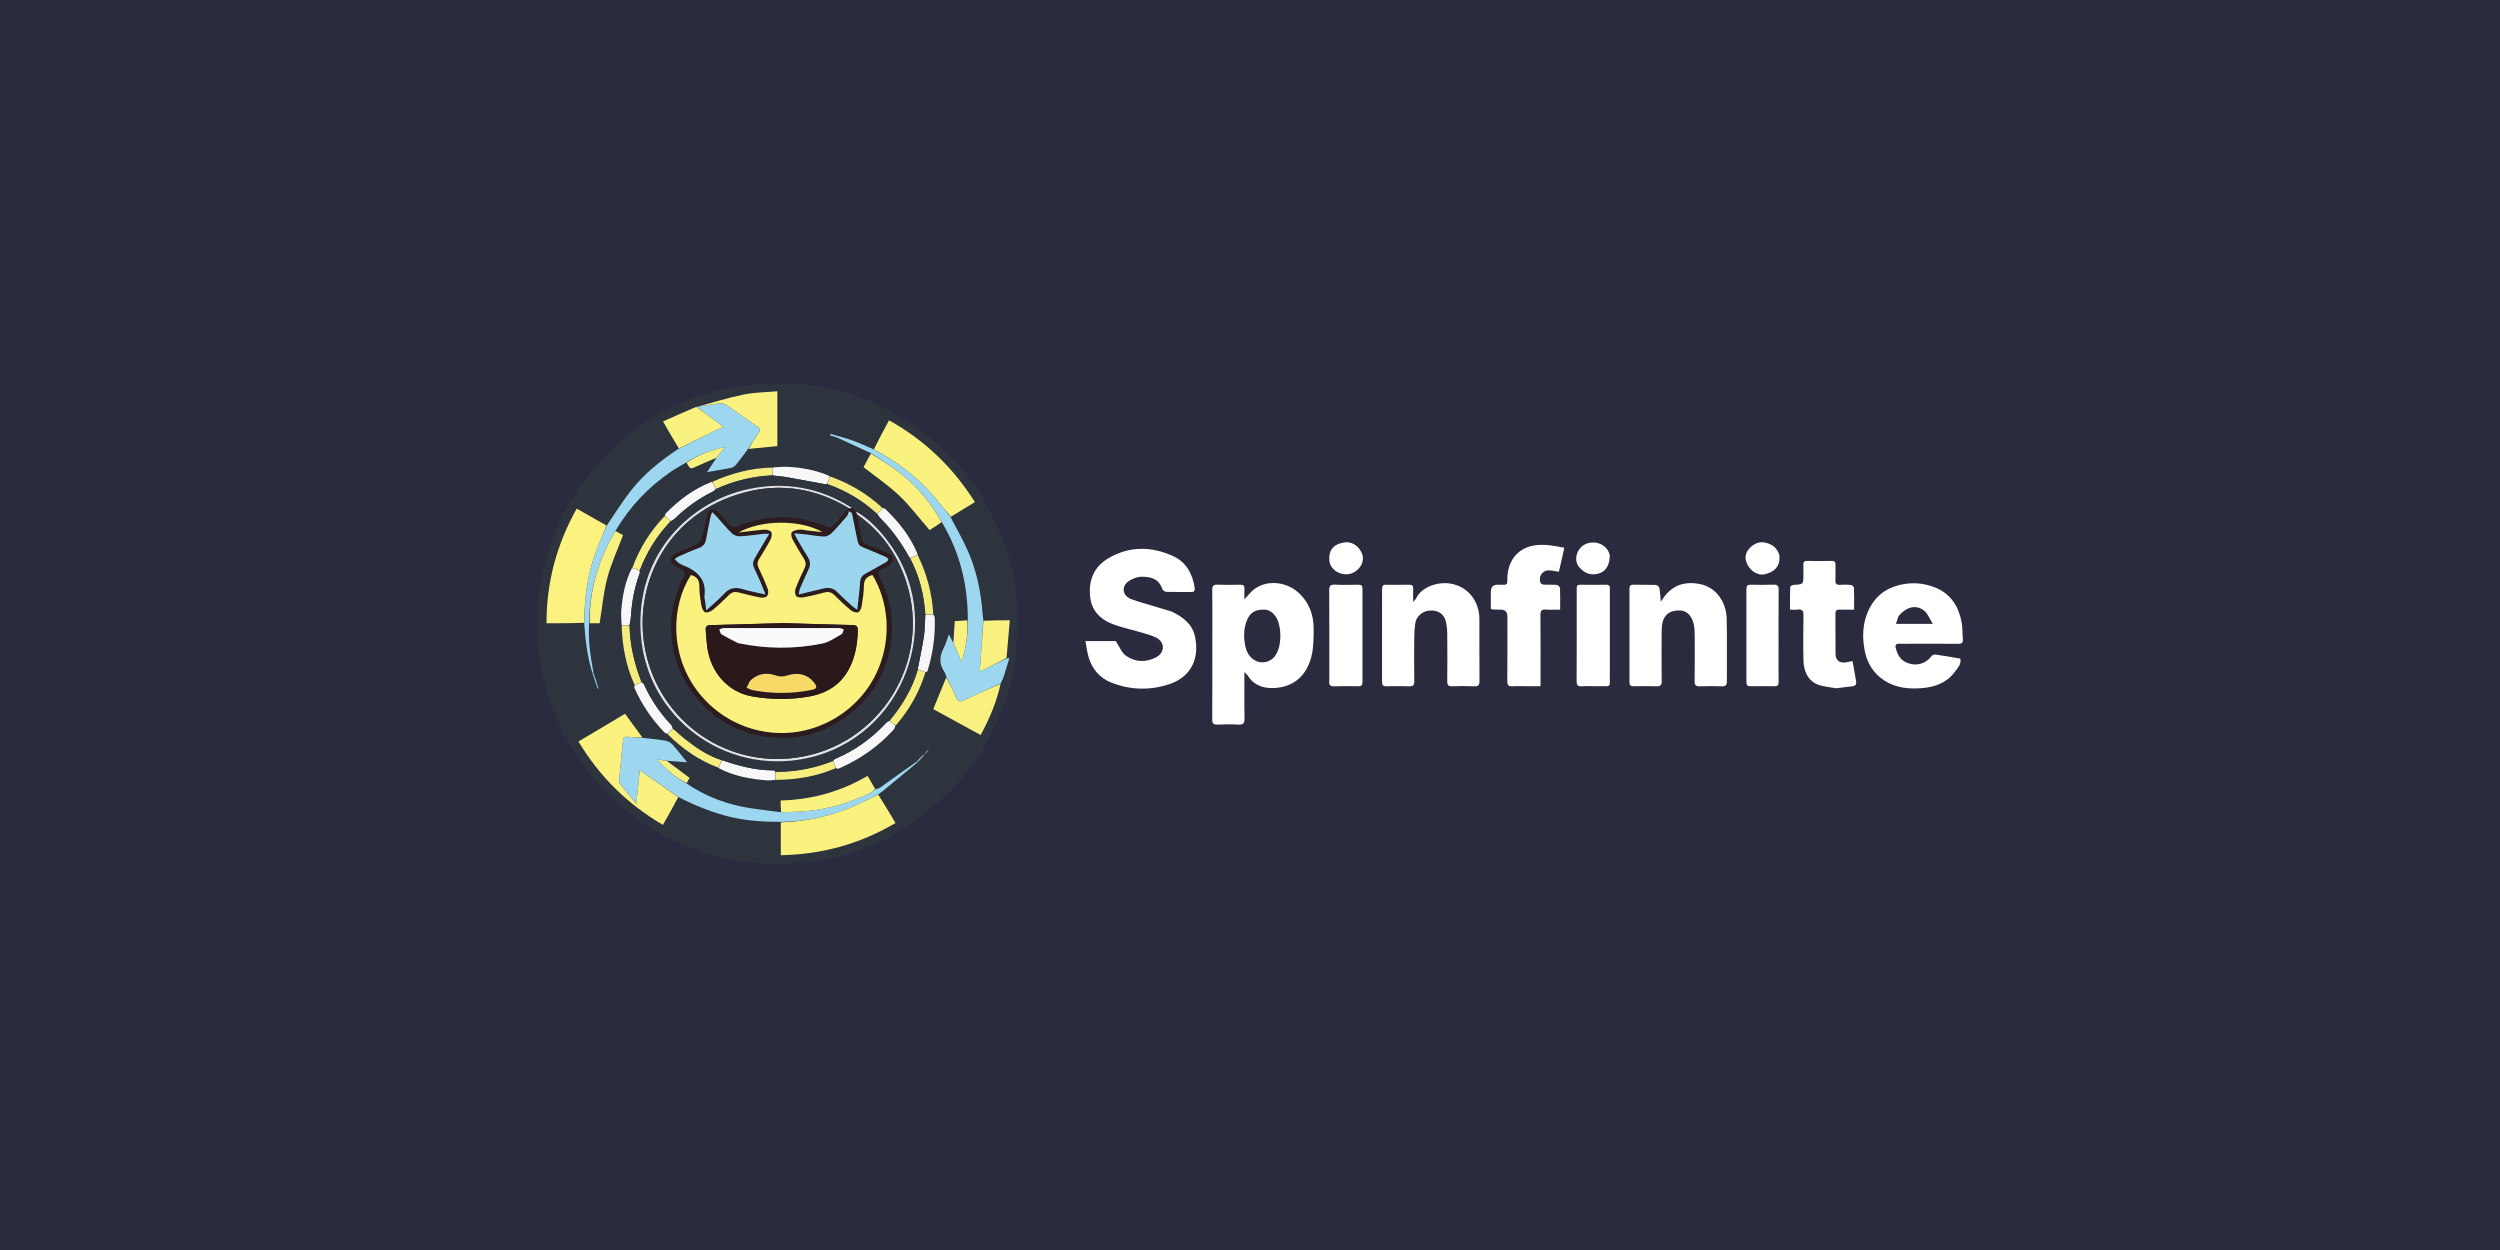 <?xml version="1.0" encoding="UTF-8"?> <svg xmlns="http://www.w3.org/2000/svg" width="768" height="384" viewBox="0 0 768 384" fill="none"><rect width="768" height="384" fill="#2B2B40"></rect><mask id="mask0_452_13571" style="mask-type:luminance" maskUnits="userSpaceOnUse" x="165" y="117" width="148" height="149"><path d="M165 117.652H312.481V265.461H165V117.652Z" fill="white"></path></mask><g mask="url(#mask0_452_13571)"><path fill-rule="evenodd" clip-rule="evenodd" d="M302.029 190.292C301.972 189.714 301.898 189.138 301.854 188.559C301.348 181.821 300.006 175.261 297.253 169.079C295.688 165.568 293.758 162.223 292.209 158.712C294.613 157.234 297.014 155.755 299.488 154.235C292.724 143.518 284.068 135.231 273.101 129.113C271.45 132.185 269.905 135.063 268.146 137.899C266.003 137.006 263.892 136.02 261.707 135.244C259.56 134.481 257.341 133.931 255.153 133.288L255.013 133.759C255.808 134.013 256.638 134.191 257.395 134.532C260.797 136.068 264.178 137.648 267.472 139.426C266.687 140.892 265.898 142.354 265.281 143.509C269.1 146.511 272.935 149.09 276.233 152.235C279.569 155.418 282.37 159.157 285.56 162.833C286.622 162.172 287.958 161.342 289.458 160.633C294.938 169.852 297.354 179.868 297.039 190.547C295.796 190.633 294.553 190.719 293.303 190.804C293.147 193.056 293.001 195.199 292.715 197.199C292.346 196.5 291.977 195.8 291.484 194.872C290.889 196.477 290.556 197.829 289.916 199.021C288.562 201.546 288.438 203.947 290.091 206.377C290.409 206.841 290.533 207.439 290.657 208.186C289.36 211.347 288.059 214.508 286.695 217.834C291.42 220.419 296.257 223.062 301.269 225.803C304.023 220.68 306.204 215.529 307.594 209.811C307.902 208.984 308.239 208.164 308.51 207.324C309.057 205.62 309.565 203.903 310.201 202.275C310.224 202.198 310.246 202.122 310.265 202.046C310.214 202.103 310.16 202.163 309.883 202.195C309.661 202.227 309.438 202.259 309.206 202.014C309.543 198.22 309.877 194.423 310.22 190.547C307.25 190.547 304.687 190.547 302.029 190.292ZM189.223 162.84C193.494 155.567 199.214 149.649 206.131 144.876C207.638 143.836 209.282 142.994 210.964 142.272C212.087 144.25 212.061 144.192 214.173 143.191C216.109 142.275 218.113 141.499 219.941 140.876C219.073 142.186 218.205 143.496 217.187 145.029C219.833 144.577 222.221 144.218 224.581 143.728C225.169 143.607 225.792 143.162 226.18 142.685C227.446 141.137 228.61 139.508 230.101 137.928C232.985 137.635 235.867 137.343 238.805 137.047V120.196C235.291 120.511 231.828 120.514 228.502 121.192C223.713 122.168 219.022 123.634 214.147 124.896C214.147 124.896 214.02 124.97 213.791 124.97C210.452 126.448 207.113 127.93 203.676 129.453C205.406 132.484 206.919 135.136 208.293 137.947C202.897 141.531 197.847 145.547 193.85 150.667C191.163 154.108 188.86 157.85 186.192 161.367C183.222 159.682 180.249 158 177.161 156.248C170.986 167.298 167.876 178.895 167.885 191.472C171.911 191.472 175.667 191.472 179.476 191.73C179.855 196.783 180.414 201.807 181.96 206.908C182.494 208.46 183.025 210.008 183.559 211.56C183.671 211.522 183.782 211.48 183.893 211.442C183.416 209.849 182.939 208.256 182.405 206.396C181.378 201.473 180.624 196.525 181.295 191.469H184.218C185.006 186.623 185.407 181.967 186.59 177.515C187.77 173.073 189.735 168.84 191.414 164.369C191.519 164.541 191.503 164.477 191.462 164.452C190.698 163.985 189.935 163.523 189.229 162.84H189.223ZM282.084 170.208C279.715 164.837 276.131 160.353 271.927 156.327C271.733 156.143 271.358 156.152 270.964 155.876C266.292 151.599 260.925 148.473 254.908 146.065C250.711 144.418 246.335 143.601 241.851 143.404C240.322 143.337 238.779 143.541 236.957 143.63C230.629 143.824 224.622 145.379 218.609 147.84C213.2 150.104 208.627 153.561 204.534 157.701C204.344 157.892 204.334 158.261 204.041 158.661C199.682 163.231 196.46 168.516 193.936 174.45C192.012 178.616 191.22 183.058 190.854 187.583C190.733 189.059 190.924 190.563 190.994 192.324C191.156 198.643 192.365 204.736 194.788 210.755C194.826 210.953 194.826 211.166 194.905 211.344C197.141 216.406 200.216 220.909 204.022 224.916C204.28 225.186 204.719 225.282 205.18 225.654C209.68 230.096 214.79 233.619 220.762 236.167C225.424 238.434 230.422 239.305 235.526 239.722C236.433 239.795 237.358 239.633 238.538 239.556C244.837 239.544 250.94 238.494 257.001 236.192C257.207 236.17 257.433 236.195 257.614 236.119C264.111 233.336 269.768 229.365 274.532 224.137C274.818 223.822 274.916 223.335 275.266 222.782C279.397 218.015 282.415 212.619 284.584 206.539C284.711 206.377 284.902 206.237 284.956 206.052C286.593 200.707 287.376 195.244 287.15 189.65C287.137 189.348 286.857 189.055 286.679 188.48C286.368 182.142 284.647 176.167 282.084 170.208ZM283.378 231.966C282.73 232.637 282.081 233.311 281.241 234.074C277.658 236.685 274.083 239.308 270.477 241.887C270.038 242.202 269.428 242.278 268.789 242.228C268.054 240.962 267.32 239.696 266.528 238.335C258.222 243.217 249.35 245.646 239.822 245.9C239.822 247.223 239.822 248.333 239.562 249.484C235.396 248.88 231.176 248.527 227.08 247.614C221.293 246.323 215.845 244.05 211.006 240.472C211.304 239.938 211.6 239.404 211.842 238.968C209.463 237.175 207.186 235.457 205.177 233.721C207.037 233.871 208.897 234.02 211.101 234.198C209.476 232.201 208.121 230.404 206.614 228.748C206.077 228.156 205.212 227.667 204.426 227.533C202.099 227.132 199.739 226.932 197.287 226.452C195.548 224.086 193.805 221.717 192.008 219.275C187.242 222.111 182.529 224.913 177.692 227.791C184.205 238.596 192.762 247.052 203.654 253.408C205.32 250.457 206.875 247.707 208.659 245.01C213.759 247.579 219.016 249.716 224.603 251.027C229.631 252.206 234.725 252.473 239.861 252.776V262.732C252.736 262.446 264.286 259.218 275.095 252.833C273.272 249.758 271.574 246.896 270.01 243.865C270.436 243.56 270.878 243.277 271.282 242.943C274.856 239.989 278.421 237.028 282.167 233.991C282.698 233.384 283.232 232.774 283.935 232.058L283.913 231.689C283.792 231.74 283.674 231.794 283.372 231.969L283.378 231.966ZM284.784 230.519C284.727 230.608 284.673 230.697 284.469 230.846C284.38 230.913 284.323 230.999 284.126 231.228C284.157 231.349 284.189 231.473 284.218 231.594C284.332 231.505 284.447 231.419 284.663 231.234C284.73 231.164 284.784 231.088 284.946 230.901C285.019 230.821 285.064 230.726 285.226 230.519C285.226 230.439 285.22 230.36 285.216 230.28C285.124 230.344 285.032 230.408 284.781 230.519H284.784ZM270.983 124.928C275.174 127.425 279.457 129.603 283.273 132.417C286.657 134.91 289.541 138.084 292.607 141C296.203 144.418 299.227 148.339 301.606 152.658C304.01 157.02 306.169 161.539 308.144 166.115C310.449 171.461 311.61 177.185 312.198 182.928C312.685 187.675 312.411 192.506 312.335 197.298C312.252 202.701 311.162 207.979 309.445 213.061C307.956 217.472 306.185 221.822 304.147 226.01C301.091 232.287 296.954 237.909 292.037 242.838C288.711 246.174 285.019 249.182 281.27 252.044C276.045 256.032 270.188 259.011 264.003 261.158C258.756 262.98 253.369 264.475 247.76 264.866C245.187 265.044 242.618 265.448 240.048 265.461C233.606 265.489 227.239 264.802 220.965 263.219C209.791 260.395 199.844 255.275 191.074 247.786C183.432 241.264 177.317 233.546 172.833 224.588C169.418 217.77 167.157 210.549 166.025 202.98C165.265 197.851 164.74 192.69 165.135 187.529C166.079 175.178 169.472 163.571 175.994 152.918C179.915 146.514 184.726 140.882 190.279 135.928C198.324 128.751 207.622 123.621 217.973 120.607C223.105 119.112 228.384 118.282 233.768 117.859C240.837 117.306 247.775 117.888 254.641 119.303C260.26 120.46 265.691 122.356 270.983 124.928Z" fill="#2D343E"></path></g><path fill-rule="evenodd" clip-rule="evenodd" d="M359.996 187.892C363.367 189.549 366.223 191.661 367.065 195.391C368.484 201.674 366.372 207.726 359.373 210.117C353.353 212.175 347.273 212 341.406 209.704C337.787 208.285 335.361 205.401 334.331 201.557C333.943 200.107 333.758 198.602 333.447 196.939H342.758C343.893 198.631 344.577 200.542 345.931 201.477C348.777 203.439 352.072 203.582 355.198 201.894C357.913 200.428 357.913 197.302 355.179 195.877C353.751 195.133 352.123 194.755 350.565 194.284C347.496 193.362 344.303 192.748 341.355 191.533C337.794 190.064 335.326 187.447 334.89 183.32C334.35 178.2 336.096 174.069 340.513 171.481C346.984 167.687 353.827 167.792 360.489 170.892C364.429 172.724 366.378 176.32 367.005 180.588C367.123 181.392 366.894 181.889 365.914 181.873C363.37 181.831 360.826 181.898 358.285 181.819C357.859 181.806 357.211 181.351 357.074 180.96C355.967 177.786 353.633 177.173 350.669 177.173C349.356 177.173 347.877 177.767 346.761 178.518C344.399 180.108 344.767 182.989 347.448 184.022C349.776 184.922 352.218 185.526 354.613 186.258C356.368 186.792 358.126 187.314 359.996 187.886V187.892ZM392.969 198.644C393.484 196.186 393.456 193.753 392.779 191.32C392.152 189.066 390.378 187.339 388.508 187.275C385.484 187.17 383.884 188.252 382.927 190.901C381.976 193.53 382.018 196.202 382.644 198.844C383.493 202.425 386.641 204.301 389.63 203.115C391.519 202.364 392.368 200.743 392.966 198.647H392.969V198.644ZM372.43 196.491C372.43 191.298 372.468 186.261 372.405 181.227C372.389 179.971 372.764 179.561 374.023 179.612C376.351 179.701 378.685 179.672 381.016 179.621C381.986 179.602 382.355 179.946 382.301 180.912C382.243 181.914 382.288 182.925 382.288 184.156C383.28 183.078 384.046 182.016 385.026 181.218C389.039 177.952 395.043 178.696 398.681 181.889C402.115 184.906 403.587 188.84 403.555 193.301C403.536 196.135 403.543 199.07 402.84 201.776C401.374 207.424 397.59 211.017 391.503 211.357C388.358 211.532 385.302 210.658 383.391 207.672C383.15 207.293 382.797 206.988 382.285 206.412C382.285 211.373 382.221 216.016 382.32 220.659C382.351 222.195 381.909 222.691 380.37 222.598C378.259 222.471 376.128 222.497 374.014 222.592C372.751 222.649 372.392 222.226 372.398 220.977C372.449 212.868 372.424 204.759 372.424 196.494L372.43 196.491ZM425.923 179.64C428.353 179.64 430.63 179.663 432.91 179.628C433.781 179.615 434.169 179.911 434.134 180.82C434.086 182.089 434.121 183.361 434.121 184.954C434.56 184.401 434.9 184.099 435.085 183.72C436.786 180.254 441.874 178.489 446.049 179.37C451.347 180.489 454.451 185.043 454.467 190.125C454.486 196.485 454.441 202.841 454.499 209.201C454.508 210.445 454.161 210.88 452.889 210.826C450.616 210.731 448.329 210.731 446.056 210.826C444.768 210.88 444.586 210.308 444.596 209.217C444.641 204.342 444.641 199.467 444.596 194.593C444.583 193.39 444.443 192.169 444.179 190.999C443.741 189.047 442.246 187.31 439.079 187.571C437.056 187.737 435.104 189.301 434.789 191.378C434.57 192.831 434.468 194.313 434.455 195.782C434.414 200.285 434.404 204.791 434.465 209.293C434.481 210.483 434.112 210.868 432.926 210.826C430.598 210.747 428.264 210.763 425.933 210.82C424.89 210.845 424.562 210.476 424.565 209.446C424.594 199.96 424.591 190.478 424.572 180.992C424.572 180.114 424.728 179.516 425.926 179.64H425.923ZM520.616 195.248C520.594 192.968 520.476 190.875 519.112 189.082C517.824 187.384 516.002 187.371 514.228 187.698C512.53 188.01 511.318 189.19 510.828 190.859C510.536 191.848 510.466 192.926 510.459 193.966C510.424 199.051 510.405 204.136 510.469 209.217C510.485 210.483 510.097 210.874 508.847 210.829C506.519 210.74 504.189 210.769 501.858 210.82C500.891 210.839 500.57 210.496 500.57 209.532C500.595 199.998 500.595 190.468 500.57 180.935C500.57 179.993 500.846 179.602 501.835 179.628C504.112 179.682 506.392 179.602 508.666 179.688C509.054 179.704 509.684 180.216 509.75 180.582C509.998 181.92 510.052 183.291 510.199 184.843C510.844 183.956 511.34 183.116 511.986 182.416C514.721 179.453 518.098 178.642 522.012 179.376C527.571 180.419 530.325 185.387 530.436 189.988C530.592 196.392 530.445 202.803 530.5 209.211C530.509 210.451 530.166 210.89 528.89 210.836C526.671 210.74 524.442 210.747 522.219 210.836C520.982 210.883 520.565 210.515 520.588 209.233C520.658 204.625 520.616 200.018 520.616 195.257V195.248ZM583.198 189.33C582.953 190.077 582.708 190.824 582.438 191.642H593.752C592.773 190.077 592.242 188.532 591.167 187.654C588.687 185.631 585.659 186.325 583.195 189.326H583.198V189.33ZM587.077 197.763C585.755 197.763 584.588 197.798 583.424 197.753C582.473 197.718 582.152 198.167 582.362 199.016C582.972 201.506 584.095 203.369 587.16 204.008C589.459 204.485 591.882 203.554 593.269 201.658C593.514 201.325 594.121 201.007 594.509 201.061C597.053 201.417 599.581 201.878 602.214 202.323C602.589 204.11 601.365 205.217 600.519 206.387C598.112 209.71 594.544 211.02 590.674 211.367C586.537 211.739 582.432 211.386 578.8 209.004C575.483 206.829 573.563 203.668 572.831 199.849C572.078 195.912 572.151 191.956 573.709 188.188C575.655 183.479 579.077 180.623 584.187 179.561C587.745 178.82 591.075 179.163 594.347 180.429C599.228 182.318 601.67 186.22 602.612 191.152C602.933 192.844 602.834 194.615 602.987 196.342C603.085 197.467 602.627 197.795 601.534 197.782C596.767 197.734 592.003 197.763 587.077 197.763ZM457.971 181.895C457.977 180.391 458.655 179.64 460.003 179.637H460.639C463.364 179.618 462.973 179.86 463.075 177.287C463.278 172.059 466.468 168.084 471.912 167.474C474.882 167.14 477.62 167.7 480.561 168.278C479.973 170.876 479.426 173.306 478.898 175.643C477.687 175.475 476.647 175.185 475.623 175.22C473.629 175.293 472.402 177.481 473.356 179.186C473.502 179.45 474.046 179.596 474.411 179.612C475.68 179.666 476.962 179.558 478.221 179.682C478.603 179.72 479.216 180.295 479.232 180.645C479.328 182.757 479.28 184.871 479.28 187.279C477.731 187.279 476.268 187.361 474.818 187.253C473.521 187.158 473.216 187.66 473.225 188.884C473.276 195.454 473.251 202.024 473.251 208.594V210.798H468.792C467.415 210.798 466.032 210.721 464.662 210.82C463.402 210.909 463.033 210.464 463.043 209.208C463.1 202.587 463.068 195.963 463.068 189.342C463.068 187.972 462.378 187.285 460.998 187.282C460.203 187.282 459.408 187.272 458.616 187.25C458.47 187.25 458.327 187.158 457.98 187.037V181.892H457.971V181.895ZM564.185 211.443C562.49 211.173 560.919 210.988 559.393 210.616C555.85 209.748 554.12 206.657 554.031 203.115C553.917 198.459 553.955 193.798 554.031 189.142C554.054 187.733 553.723 187.056 552.203 187.272C551.532 187.368 550.835 187.288 549.894 187.288C549.894 184.89 549.859 182.585 549.948 180.286C549.958 180.057 550.711 179.694 551.134 179.669C553.999 179.491 554 179.513 554 176.629C554 175.57 554.028 174.511 553.993 173.452C553.968 172.648 554.27 172.307 555.1 172.317C557.641 172.345 560.181 172.355 562.722 172.317C563.67 172.301 563.886 172.746 563.867 173.579C563.832 175.112 563.908 176.651 563.838 178.184C563.791 179.262 564.112 179.745 565.263 179.659C566.37 179.577 567.492 179.574 568.592 179.688C568.949 179.726 569.521 180.248 569.534 180.566C569.616 182.722 569.578 184.884 569.578 187.288C567.975 187.288 566.516 187.323 565.056 187.275C564.169 187.247 563.841 187.578 563.848 188.471C563.876 192.599 563.829 196.729 563.873 200.857C563.896 202.934 565.177 203.853 567.269 203.436C567.82 203.328 568.373 203.226 569.104 203.089C569.492 205.287 569.877 207.328 570.198 209.383C570.332 210.241 570.007 210.753 569.006 210.836C567.438 210.963 565.883 211.236 564.179 211.446H564.185V211.443ZM490.085 210.801C488.604 210.801 487.271 210.724 485.955 210.823C484.689 210.918 484.33 210.461 484.339 209.208C484.39 201.048 484.365 192.885 484.365 184.725C484.365 183.399 484.393 182.076 484.358 180.75C484.336 179.93 484.667 179.621 485.481 179.631C488.13 179.659 490.782 179.675 493.431 179.624C494.725 179.599 494.541 180.451 494.541 181.23V206.031C494.541 207.249 494.512 208.47 494.547 209.688C494.572 210.508 494.238 210.836 493.421 210.807C492.362 210.769 491.3 210.801 490.082 210.801H490.085ZM408.364 206.982C408.364 198.345 408.395 189.864 408.332 181.386C408.322 179.977 408.713 179.542 410.119 179.609C412.497 179.72 414.889 179.672 417.271 179.624C418.244 179.605 418.555 179.958 418.552 180.919C418.527 190.459 418.527 199.995 418.552 209.535C418.552 210.505 418.221 210.836 417.261 210.82C414.825 210.772 412.383 210.74 409.95 210.833C408.682 210.88 408.211 210.457 408.351 209.208C408.427 208.527 408.364 207.831 408.364 206.985V206.982ZM546.374 202.215C546.374 204.759 546.342 207.144 546.39 209.529C546.409 210.496 546.065 210.836 545.102 210.817C542.666 210.769 540.227 210.769 537.788 210.817C536.821 210.836 536.5 210.489 536.503 209.526C536.529 199.986 536.529 190.449 536.503 180.909C536.503 179.946 536.824 179.602 537.791 179.621C540.122 179.669 542.456 179.701 544.784 179.612C546.046 179.561 546.409 179.977 546.399 181.23C546.345 188.172 546.374 195.114 546.374 202.215ZM418.66 170.93C419.023 173.767 416.457 176.4 413.566 176.432C411.025 176.46 408.608 174.664 408.392 172.304C408.122 169.328 409.276 167.273 412.87 166.647C415.483 166.192 418.005 168.04 418.66 170.93ZM546.619 170.622C547.029 174.358 544.51 175.888 542.116 176.419C539.744 176.947 537.203 175.042 536.421 172.463C535.899 170.746 536.545 169.299 537.705 168.17C539 166.911 540.65 166.25 542.494 166.733C544.485 167.254 546.053 168.339 546.619 170.619V170.622ZM494.512 170.584C494.556 173.299 493.434 175.335 491.596 176.025C489.065 176.976 486.781 176.295 485.001 174.059C483.293 171.91 484.47 168.231 487.217 167.089C490.314 165.801 493.917 167.48 494.509 170.584H494.512Z" fill="white"></path><path fill-rule="evenodd" clip-rule="evenodd" d="M267.564 139.215C264.175 137.651 260.794 136.07 257.395 134.534C256.638 134.194 255.808 134.016 255.013 133.762L255.153 133.291C257.341 133.933 259.561 134.484 261.707 135.247C263.892 136.023 266.003 137.008 268.325 138.013C275.607 141.855 281.935 146.583 287.134 152.733C288.807 154.711 290.378 156.778 291.996 158.804C293.761 162.222 295.694 165.571 297.256 169.078C300.01 175.26 301.352 181.824 301.857 188.559C301.902 189.138 301.972 189.713 302.073 190.562C301.743 195.939 301.371 201.05 300.992 206.281C303.667 204.983 306.443 203.638 309.219 202.293C309.441 202.261 309.664 202.229 309.995 202.204C310.1 202.21 310.09 202.194 310.09 202.194C309.565 203.905 309.057 205.622 308.513 207.327C308.243 208.166 307.906 208.984 307.438 209.95C303.581 211.747 299.844 213.324 296.206 215.099C294.763 215.802 294.197 215.442 293.634 214.1C292.759 212.024 291.719 210.014 290.75 207.979C290.537 207.445 290.413 206.847 290.098 206.382C288.444 203.953 288.568 201.552 289.923 199.027C290.562 197.835 290.899 196.483 291.491 194.877C291.98 195.806 292.352 196.506 292.81 197.402C293.732 199.504 294.566 201.412 295.399 203.317C296.703 199.072 297.434 194.865 297.297 190.543C297.361 179.874 294.944 169.854 289.354 160.464C286.126 154.803 282.176 149.964 277.311 145.982C274.262 143.486 270.83 141.454 267.571 139.215H267.564Z" fill="#9CD7EF"></path><path fill-rule="evenodd" clip-rule="evenodd" d="M239.854 252.48C234.725 252.47 229.634 252.203 224.606 251.023C219.019 249.713 213.763 247.576 208.484 244.902C204.423 242.113 200.54 239.429 196.553 236.672C196.2 239.982 195.85 243.267 195.449 247.016C193.57 244.695 191.945 242.714 190.358 240.704C190.186 240.485 190.142 240.097 190.17 239.801C190.568 235.642 191.004 231.486 191.398 227.326C191.477 226.496 191.859 226.264 192.644 226.334C194.222 226.474 195.808 226.55 197.389 226.652C199.736 226.932 202.098 227.132 204.423 227.533C205.208 227.666 206.073 228.156 206.611 228.748C208.118 230.404 209.473 232.198 211.098 234.198C208.897 234.02 207.034 233.87 204.913 233.696C203.746 233.562 202.839 233.451 201.936 233.339C204.592 236.351 207.482 238.857 210.916 240.669C215.845 244.05 221.293 246.326 227.08 247.617C231.176 248.53 235.396 248.883 239.835 249.503C241.953 249.456 243.8 249.417 245.645 249.322C253.299 248.928 260.514 246.867 267.399 243.563C267.949 243.299 268.401 242.835 268.9 242.463C269.431 242.275 270.042 242.202 270.48 241.887C274.086 239.308 277.661 236.685 281.48 234.052C281.811 234.042 281.903 234.052 281.998 234.068C278.43 237.028 274.862 239.989 271.291 242.943C270.887 243.277 270.445 243.56 269.851 243.989C267.889 245.004 266.111 245.926 264.302 246.778C256.562 250.409 248.43 252.397 239.86 252.486L239.854 252.48Z" fill="#9CD7EF"></path><path fill-rule="evenodd" clip-rule="evenodd" d="M214.02 124.971C214.02 124.971 214.147 124.898 214.357 124.904C216.701 124.564 218.828 124.163 220.971 123.906C221.633 123.826 222.479 123.931 223.01 124.291C226.288 126.51 229.491 128.844 232.744 131.102C233.596 131.694 233.637 132.218 233.052 133.042C231.923 134.632 230.89 136.285 229.815 137.914C228.613 139.513 227.446 141.141 226.18 142.69C225.792 143.164 225.166 143.609 224.581 143.733C222.221 144.223 219.833 144.582 217.187 145.034C218.205 143.498 219.073 142.191 220.072 140.715C221.01 139.475 221.811 138.403 222.615 137.329C218.386 138.349 214.402 139.669 210.862 142.063C209.282 142.998 207.635 143.841 206.127 144.881C199.211 149.657 193.49 155.572 189.111 163.023C183.804 171.907 181.034 181.304 180.993 191.474C180.615 196.53 181.368 201.478 182.303 206.531C182.131 206.664 182.052 206.664 181.972 206.664C180.408 201.809 179.848 196.787 179.467 191.458C179.552 183.87 180.405 176.674 182.965 169.777C184.004 166.969 185.235 164.234 186.38 161.464C188.854 157.855 191.156 154.112 193.846 150.672C197.847 145.552 202.897 141.536 208.468 137.837C213.123 135.532 217.601 133.338 222.164 131.102C221.429 130.571 220.583 129.976 219.76 129.353C217.839 127.9 215.931 126.434 214.017 124.971H214.02Z" fill="#9CD7EF"></path><path fill-rule="evenodd" clip-rule="evenodd" d="M186.288 161.412C185.239 164.227 184.011 166.965 182.968 169.769C180.408 176.667 179.556 183.863 179.445 191.323C175.664 191.473 171.908 191.473 167.882 191.473C167.873 178.893 170.983 167.298 177.158 156.248C180.246 158 183.219 159.682 186.285 161.415L186.288 161.412Z" fill="#FBF27F"></path><path fill-rule="evenodd" clip-rule="evenodd" d="M239.857 252.626C248.421 252.39 256.552 250.406 264.292 246.771C266.105 245.922 267.879 244.997 269.778 244.068C271.578 246.892 273.272 249.751 275.098 252.829C264.289 259.215 252.736 262.445 239.864 262.728C239.864 259.294 239.864 256.035 239.857 252.626Z" fill="#FAF27F"></path><path fill-rule="evenodd" clip-rule="evenodd" d="M292.101 158.756C290.374 156.775 288.807 154.711 287.134 152.733C281.935 146.583 275.607 141.854 268.433 138.032C269.908 135.062 271.454 132.187 273.104 129.115C284.072 135.233 292.728 143.52 299.491 154.237C297.017 155.757 294.616 157.236 292.104 158.759H292.101V158.756Z" fill="#FAF27F"></path><path fill-rule="evenodd" clip-rule="evenodd" d="M197.338 226.552C195.809 226.552 194.225 226.476 192.645 226.336C191.859 226.266 191.474 226.498 191.398 227.328C191.004 231.488 190.571 235.644 190.171 239.803C190.142 240.099 190.186 240.49 190.358 240.706C191.945 242.716 193.57 244.7 195.449 247.019C195.85 243.269 196.2 239.985 196.553 236.674C200.54 239.431 204.423 242.115 208.369 244.875C206.878 247.705 205.323 250.456 203.657 253.407C192.765 247.05 184.208 238.595 177.696 227.789C182.532 224.912 187.245 222.11 192.012 219.273C193.808 221.716 195.548 224.082 197.341 226.549H197.338V226.552Z" fill="#FAF17F"></path><path fill-rule="evenodd" clip-rule="evenodd" d="M229.958 137.919C230.887 136.282 231.923 134.628 233.049 133.038C233.634 132.214 233.593 131.69 232.741 131.098C229.484 128.844 226.285 126.506 223.007 124.287C222.476 123.927 221.633 123.822 220.968 123.902C218.825 124.159 216.698 124.56 214.427 124.897C219.022 123.635 223.71 122.169 228.499 121.193C231.825 120.515 235.288 120.512 238.802 120.197V137.045C235.867 137.344 232.982 137.633 229.955 137.916H229.958V137.919Z" fill="#FAF17F"></path><path fill-rule="evenodd" clip-rule="evenodd" d="M290.699 208.088C291.713 210.018 292.753 212.028 293.624 214.104C294.191 215.446 294.753 215.809 296.197 215.103C299.838 213.328 303.571 211.748 307.387 210.056C306.198 215.532 304.017 220.687 301.263 225.81C296.251 223.069 291.418 220.426 286.689 217.841C288.056 214.515 289.354 211.354 290.696 208.088H290.699Z" fill="#F9F17F"></path><path fill-rule="evenodd" clip-rule="evenodd" d="M267.52 139.322C270.824 141.456 274.255 143.488 277.305 145.981C282.17 149.962 286.12 154.802 289.265 160.402C287.958 161.347 286.622 162.177 285.56 162.838C282.37 159.162 279.569 155.422 276.233 152.239C272.935 149.094 269.1 146.512 265.281 143.513C265.901 142.359 266.687 140.896 267.52 139.322Z" fill="#FAF17F"></path><path fill-rule="evenodd" clip-rule="evenodd" d="M268.839 242.349C268.394 242.838 267.942 243.303 267.392 243.566C260.511 246.87 253.292 248.931 245.638 249.325C243.794 249.421 241.949 249.459 239.959 249.484C239.816 248.34 239.816 247.23 239.816 245.907C249.343 245.653 258.215 243.223 266.521 238.342C267.313 239.703 268.047 240.968 268.836 242.349H268.839Z" fill="#F9F180"></path><path fill-rule="evenodd" clip-rule="evenodd" d="M213.906 124.967C215.935 126.43 217.843 127.896 219.763 129.349C220.587 129.972 221.433 130.564 222.167 131.098C217.601 133.333 213.123 135.527 208.541 137.753C206.919 135.136 205.406 132.484 203.679 129.454C207.116 127.931 210.455 126.449 213.909 124.97L213.906 124.967Z" fill="#FAF280"></path><path fill-rule="evenodd" clip-rule="evenodd" d="M309.209 202.154C306.439 203.64 303.663 204.985 300.989 206.282C301.371 201.051 301.743 195.941 302.118 190.691C304.687 190.551 307.247 190.551 310.217 190.551C309.874 194.427 309.537 198.224 309.206 202.158H309.209V202.154Z" fill="#F9F180"></path><path fill-rule="evenodd" clip-rule="evenodd" d="M181.143 191.47C181.038 181.3 183.804 171.904 189.083 163.127C189.929 163.524 190.692 163.986 191.455 164.453C191.496 164.478 191.512 164.539 191.407 164.37C189.732 168.841 187.766 173.077 186.583 177.516C185.4 181.965 185 186.624 184.211 191.47H181.143Z" fill="#F8F07F"></path><path fill-rule="evenodd" clip-rule="evenodd" d="M275.104 222.933C274.916 223.34 274.818 223.823 274.531 224.138C269.768 229.366 264.111 233.335 257.614 236.12C257.433 236.197 257.207 236.171 256.873 236.028C256.466 235.17 256.189 234.48 255.938 233.685C256.17 233.424 256.348 233.211 256.581 233.112C262.61 230.571 267.79 226.835 272.226 222.043C272.496 221.75 272.884 221.572 273.272 221.426C273.918 221.985 274.512 222.459 275.107 222.93H275.104V222.933Z" fill="#F8F8F8"></path><path fill-rule="evenodd" clip-rule="evenodd" d="M237.244 143.624C238.78 143.545 240.322 143.341 241.851 143.408C246.335 143.605 250.711 144.422 254.896 146.251C254.641 147.189 254.4 147.942 254.037 148.75C253.655 148.766 253.395 148.741 253.137 148.693C249.149 147.961 245.168 147.201 241.177 146.511C239.893 146.289 238.579 146.241 237.291 145.977C237.285 145.103 237.266 144.362 237.247 143.621H237.244V143.624Z" fill="#F8F8F8"></path><path fill-rule="evenodd" clip-rule="evenodd" d="M205.072 225.462C204.716 225.284 204.277 225.188 204.019 224.918C200.213 220.911 197.141 216.408 194.902 211.346C194.823 211.168 194.823 210.955 194.94 210.633C195.748 210.176 196.403 209.845 197.15 209.533C197.446 209.788 197.716 209.991 197.837 210.261C199.939 214.882 202.741 219.025 206.229 222.711C206.49 222.988 206.582 223.423 206.659 223.837C206.067 224.412 205.568 224.937 205.072 225.462Z" fill="#F7F7F7"></path><path fill-rule="evenodd" clip-rule="evenodd" d="M190.969 192.049C190.921 190.558 190.733 189.057 190.851 187.581C191.217 183.056 192.009 178.614 194.149 174.477C195.077 174.744 195.79 174.985 196.54 175.345C196.562 175.672 196.594 175.898 196.524 176.086C194.995 180.261 194.13 184.573 193.859 189.009C193.796 190.033 193.611 191.051 193.341 192.059C192.454 192.046 191.713 192.049 190.969 192.049Z" fill="#F7F7F7"></path><path fill-rule="evenodd" clip-rule="evenodd" d="M238.274 239.582C237.358 239.637 236.43 239.799 235.523 239.726C230.419 239.309 225.421 238.438 220.778 235.967C221.102 235.019 221.407 234.278 221.824 233.521C227.011 235.321 232.178 236.67 237.622 236.657C237.838 236.657 238.051 236.883 238.255 237.131C238.255 238.034 238.261 238.81 238.271 239.582H238.274Z" fill="#F8F8F8"></path><path fill-rule="evenodd" clip-rule="evenodd" d="M204.236 158.547C204.331 158.261 204.341 157.895 204.531 157.704C208.624 153.567 213.197 150.107 218.743 147.986C219.22 148.826 219.56 149.525 219.871 150.33C219.541 150.635 219.264 150.877 218.943 151.036C214.663 153.17 210.815 155.904 207.387 159.24C207.024 159.593 206.567 159.854 206.083 160.064C205.419 159.498 204.83 159.021 204.239 158.547H204.236Z" fill="#F8F8F8"></path><path fill-rule="evenodd" clip-rule="evenodd" d="M286.701 188.761C286.857 189.057 287.137 189.349 287.15 189.651C287.375 195.245 286.593 200.708 284.956 206.054C284.898 206.235 284.711 206.378 284.399 206.512C283.464 206.225 282.717 205.965 281.931 205.589C282.561 202.085 283.343 198.714 283.855 195.302C284.173 193.194 284.084 191.022 284.313 188.885C285.2 188.847 285.951 188.802 286.701 188.758V188.761Z" fill="#F7F7F7"></path><path fill-rule="evenodd" clip-rule="evenodd" d="M271.066 156.07C271.355 156.153 271.733 156.143 271.924 156.328C276.131 160.354 279.712 164.837 281.941 170.336C281.067 170.813 280.335 171.162 279.489 171.461C277.098 167.168 274.414 163.222 271.008 159.791C270.461 159.241 269.975 158.63 269.549 157.972C270.115 157.288 270.589 156.681 271.062 156.073L271.066 156.07Z" fill="#F8F8F8"></path><path fill-rule="evenodd" clip-rule="evenodd" d="M281.966 205.707C282.717 205.968 283.464 206.225 284.297 206.556C282.415 212.62 279.397 218.013 275.187 222.857C274.513 222.459 273.921 221.985 273.349 221.349C277.225 216.573 280.287 211.523 281.97 205.707H281.966Z" fill="#F4EC7D"></path><path fill-rule="evenodd" clip-rule="evenodd" d="M271.015 155.975C270.592 156.677 270.118 157.285 269.507 157.892C264.963 153.73 259.866 150.709 254.158 148.696C254.399 147.942 254.638 147.185 254.946 146.346C260.928 148.476 266.292 151.599 271.015 155.975Z" fill="#F5EC7E"></path><path fill-rule="evenodd" clip-rule="evenodd" d="M238.404 239.569C238.264 238.809 238.254 238.033 238.404 237.142C244.564 237.114 250.332 235.96 255.913 233.781C256.193 234.471 256.469 235.165 256.768 235.975C250.943 238.494 244.84 239.543 238.41 239.569H238.407H238.404Z" fill="#F5ED7D"></path><path fill-rule="evenodd" clip-rule="evenodd" d="M190.978 192.19C191.71 192.053 192.454 192.05 193.344 192.19C193.551 198.292 194.902 203.984 197.052 209.511C196.4 209.845 195.745 210.176 194.988 210.529C192.355 204.738 191.15 198.642 190.975 192.187L190.978 192.19Z" fill="#F4EC7D"></path><path fill-rule="evenodd" clip-rule="evenodd" d="M279.601 171.513C280.332 171.163 281.067 170.813 281.903 170.447C284.644 176.168 286.365 182.143 286.689 188.621C285.951 188.805 285.201 188.85 284.298 188.742C283.846 182.572 282.399 176.864 279.598 171.516H279.601V171.513Z" fill="#F4EC7D"></path><path fill-rule="evenodd" clip-rule="evenodd" d="M219.9 150.223C219.56 149.524 219.219 148.824 218.857 148.013C224.616 145.38 230.623 143.822 237.097 143.625C237.259 144.36 237.278 145.101 237.142 145.985C231.017 146.347 225.328 147.743 219.9 150.223Z" fill="#F5ED7D"></path><path fill-rule="evenodd" clip-rule="evenodd" d="M221.712 233.537C221.407 234.278 221.102 235.022 220.743 235.862C214.786 233.623 209.676 230.1 205.126 225.562C205.571 224.939 206.067 224.417 206.757 223.893C208.083 224.913 209.164 225.995 210.36 226.939C213.829 229.674 217.445 232.173 221.716 233.541H221.712V233.537Z" fill="#F6EE7E"></path><path fill-rule="evenodd" clip-rule="evenodd" d="M204.137 158.602C204.827 159.018 205.415 159.492 206.004 160.112C201.774 164.574 198.699 169.62 196.502 175.226C195.79 174.988 195.074 174.746 194.25 174.438C196.457 168.514 199.676 163.228 204.134 158.602H204.137Z" fill="#F6EE7E"></path><path fill-rule="evenodd" clip-rule="evenodd" d="M297.167 190.549C297.428 194.867 296.696 199.071 295.396 203.316C294.563 201.408 293.729 199.504 292.877 197.472C293.004 195.204 293.151 193.064 293.306 190.813C294.556 190.727 295.8 190.641 297.17 190.549H297.167Z" fill="#F8F181"></path><path fill-rule="evenodd" clip-rule="evenodd" d="M210.917 142.166C214.405 139.667 218.393 138.344 222.619 137.326C221.814 138.401 221.01 139.476 220.148 140.608C218.116 141.501 216.109 142.277 214.173 143.193C212.058 144.195 212.087 144.252 210.913 142.166H210.917Z" fill="#F6F081"></path><path fill-rule="evenodd" clip-rule="evenodd" d="M210.958 240.572C207.479 238.855 204.589 236.349 201.933 233.338C202.84 233.449 203.743 233.56 204.776 233.704C207.183 235.456 209.46 237.173 211.839 238.966C211.597 239.402 211.298 239.936 210.958 240.569V240.572Z" fill="#F6EF81"></path><path fill-rule="evenodd" clip-rule="evenodd" d="M181.966 206.784C182.055 206.66 182.135 206.66 182.335 206.66C182.933 208.256 183.41 209.85 183.887 211.443C183.776 211.481 183.664 211.522 183.553 211.56C183.019 210.009 182.488 208.46 181.963 206.784H181.966Z" fill="#83B4CA"></path><path fill-rule="evenodd" clip-rule="evenodd" d="M282.081 234.029C281.897 234.054 281.804 234.041 281.569 234.006C282.078 233.313 282.727 232.639 283.512 231.99C283.687 232.063 283.728 232.114 283.766 232.165C283.235 232.773 282.701 233.383 282.081 234.029Z" fill="#83B4CA"></path><path fill-rule="evenodd" clip-rule="evenodd" d="M283.604 231.927C283.677 231.79 283.798 231.74 283.919 231.686C283.925 231.81 283.932 231.93 283.855 232.108C283.731 232.112 283.69 232.061 283.607 231.927H283.604Z" fill="#83B4CA"></path><path fill-rule="evenodd" clip-rule="evenodd" d="M284.561 231.332C284.447 231.421 284.332 231.507 284.218 231.596C284.186 231.475 284.154 231.351 284.275 231.23C284.472 231.265 284.517 231.3 284.561 231.335V231.332Z" fill="#83B4CA"></path><path fill-rule="evenodd" clip-rule="evenodd" d="M284.364 231.169C284.323 231 284.377 230.911 284.593 230.873C284.717 230.898 284.828 231.007 284.828 231.007C284.784 231.092 284.73 231.169 284.612 231.286C284.517 231.299 284.472 231.264 284.364 231.172V231.169Z" fill="#83B4CA"></path><path fill-rule="evenodd" clip-rule="evenodd" d="M284.666 230.844C284.669 230.697 284.727 230.608 284.895 230.535C285.01 230.548 285.08 230.621 285.08 230.621C285.064 230.729 285.019 230.825 284.889 230.955C284.828 231.006 284.72 230.901 284.666 230.844Z" fill="#83B4CA"></path><path fill-rule="evenodd" clip-rule="evenodd" d="M284.975 230.508C285.032 230.406 285.124 230.343 285.22 230.279C285.22 230.359 285.226 230.438 285.153 230.565C285.08 230.616 285.01 230.543 284.975 230.508Z" fill="#83B4CA"></path><path fill-rule="evenodd" clip-rule="evenodd" d="M310.103 202.216C310.16 202.165 310.215 202.104 310.266 202.047C310.243 202.124 310.221 202.2 310.144 202.235C310.087 202.194 310.096 202.21 310.103 202.216Z" fill="#9CD7EF"></path><path fill-rule="evenodd" clip-rule="evenodd" d="M263.039 156.921C262.947 156.867 262.855 156.813 262.569 156.686C262.298 156.492 262.028 156.298 261.634 155.929C251.951 149.817 241.435 147.912 230.276 150.179C212.608 153.766 194.934 169.873 196.874 195.131C198.82 220.485 222.622 238.08 247.461 233.014C278.115 226.763 291.529 189.697 271.962 165.243C269.415 162.06 266.582 159.147 263.052 157.055C263.052 157.055 263.052 157.09 263.039 156.924V156.921ZM196.54 175.349C198.696 169.622 201.774 164.578 206.077 160.209C206.566 159.853 207.021 159.595 207.384 159.239C210.812 155.903 214.659 153.169 218.939 151.035C219.261 150.876 219.537 150.634 219.868 150.329C225.328 147.747 231.017 146.354 237.132 146.125C238.576 146.243 239.892 146.29 241.174 146.513C245.168 147.206 249.149 147.963 253.134 148.694C253.391 148.742 253.652 148.768 254.034 148.752C259.862 150.711 264.96 153.731 269.415 157.97C269.975 158.632 270.461 159.242 271.008 159.792C274.414 163.224 277.098 167.173 279.489 171.463C282.402 176.866 283.846 182.574 284.161 188.737C284.081 191.026 284.17 193.198 283.852 195.306C283.34 198.718 282.558 202.089 281.928 205.593C280.281 211.524 277.219 216.574 273.288 221.264C272.881 221.573 272.49 221.754 272.22 222.047C267.784 226.839 262.604 230.575 256.574 233.116C256.345 233.211 256.164 233.428 255.932 233.688C250.326 235.969 244.554 237.12 238.407 237.021C238.048 236.888 237.832 236.662 237.619 236.662C232.175 236.674 227.01 235.326 221.821 233.526C217.439 232.175 213.82 229.675 210.354 226.941C209.158 225.999 208.074 224.915 206.843 223.843C206.576 223.427 206.484 222.991 206.223 222.714C202.734 219.029 199.936 214.885 197.831 210.265C197.707 209.995 197.44 209.794 197.144 209.537C194.896 203.991 193.544 198.299 193.481 192.209C193.605 191.058 193.789 190.04 193.853 189.016C194.123 184.577 194.988 180.268 196.518 176.093C196.588 175.905 196.556 175.68 196.533 175.352L196.54 175.349Z" fill="#2E353F"></path><path fill-rule="evenodd" clip-rule="evenodd" d="M262.728 162.62C262.381 160.95 262.035 159.278 261.688 157.608L260.791 157.045C260.594 157.545 260.515 158.142 260.184 158.53C258.645 160.343 257.099 162.162 255.414 163.841C254.851 164.404 253.868 164.849 253.089 164.83C251.302 164.782 249.528 164.401 247.744 164.187C246.621 164.054 245.492 163.981 243.969 163.847C244.399 164.696 244.602 165.157 244.856 165.59C245.954 167.46 247.028 169.342 248.183 171.174C248.965 172.414 249.032 173.594 248.396 174.913C247.458 176.863 246.59 178.847 245.737 180.838C245.534 181.312 245.515 181.865 245.368 182.609C248.084 181.963 250.498 181.413 252.895 180.809C254.559 180.389 255.964 180.596 257.23 181.913C258.731 183.474 260.378 184.892 261.981 186.355C262.299 186.648 262.693 186.854 263.348 187.303C263.675 184.231 264.041 181.521 264.222 178.796C264.308 177.515 264.846 176.764 265.921 176.192C268.019 175.072 270.089 173.902 272.15 172.716C272.471 172.532 272.897 172.131 272.878 171.858C272.859 171.575 272.395 171.241 272.055 171.082C270.808 170.506 269.527 170.007 268.271 169.457C262.877 167.1 264.038 168.604 262.721 162.623H262.728V162.62ZM208.478 172.951C208.897 173.177 209.298 173.451 209.737 173.619C214.138 175.311 217.127 177.963 216.405 183.22C216.351 183.623 216.523 184.053 216.577 184.472C216.688 185.322 216.79 186.171 216.959 187.509C219.045 185.592 220.86 184.142 222.4 182.444C224.107 180.558 225.958 180.31 228.263 181.019C230.346 181.658 232.512 182.033 235.151 182.641C234.461 180.905 233.997 179.591 233.428 178.326C230.61 172.02 230.483 174.033 233.994 167.873C234.684 166.661 235.428 165.479 236.321 163.994C235.444 163.994 234.986 163.952 234.537 164C232.172 164.257 229.815 164.636 227.443 164.763C226.61 164.808 225.513 164.499 224.934 163.943C223.226 162.292 221.722 160.432 220.126 158.667C219.763 158.266 219.356 157.907 218.774 157.338C218.523 158.066 218.323 158.483 218.234 158.918C217.779 161.144 217.315 163.367 216.93 165.606C216.692 166.986 216.056 167.857 214.679 168.356C212.545 169.129 210.478 170.086 208.398 170.999C207.991 171.177 207.654 171.511 207.282 171.772C207.606 172.131 207.934 172.49 208.478 172.961V172.951ZM272.29 190.346C271.927 185.433 270.525 180.854 268.026 176.643C266.197 177.133 265.409 178.116 265.38 179.957C265.348 182.065 265.04 184.177 264.693 186.263C264.579 186.953 264.095 187.955 263.574 188.107C262.941 188.295 261.926 187.929 261.357 187.458C259.605 186.008 257.948 184.434 256.336 182.828C255.446 181.941 254.53 181.687 253.328 181.998C251.178 182.555 249.022 183.105 246.841 183.503C246.106 183.636 244.98 183.573 244.589 183.118C244.17 182.634 244.147 181.486 244.402 180.8C245.174 178.723 246.122 176.704 247.086 174.707C247.62 173.6 247.636 172.668 246.943 171.597C245.709 169.689 244.542 167.727 243.48 165.72C243.149 165.094 242.904 164.006 243.225 163.561C243.61 163.024 244.618 162.785 245.384 162.712C246.262 162.629 247.168 162.877 248.062 162.973C249.595 163.138 251.127 163.3 252.66 163.466C245.775 159.507 233.631 159.694 226.915 163.574C229.78 163.243 232.334 162.884 234.897 162.702C235.584 162.655 236.668 162.97 236.929 163.462C237.234 164.035 237.056 165.094 236.713 165.746C235.628 167.803 234.391 169.778 233.173 171.759C232.626 172.649 232.566 173.457 233.03 174.433C234.051 176.58 235.037 178.749 235.87 180.971C236.108 181.604 236.026 182.682 235.622 183.137C235.234 183.573 234.194 183.677 233.51 183.55C231.281 183.127 229.081 182.539 226.877 181.992C225.767 181.719 224.854 181.865 223.986 182.733C222.377 184.342 220.721 185.916 218.965 187.36C218.358 187.859 217.296 188.298 216.637 188.101C216.084 187.935 215.601 186.845 215.474 186.101C215.13 184.069 214.812 182.002 214.822 179.951C214.831 178.008 213.912 177.111 212.243 176.64C206.207 186.047 205.67 200.865 214.16 212.179C222.746 223.624 237.81 228.124 251.073 223.23C264.753 218.183 273.238 205.161 272.284 190.346H272.29ZM261.758 156.098C262.028 156.292 262.299 156.486 262.664 156.82C262.858 157.001 262.954 157.042 263.052 157.083C263.052 157.083 263.052 157.048 262.979 157.147C263.052 157.513 263.198 157.78 263.342 158.181C263.736 160.496 264.245 162.661 264.486 164.858C264.649 166.328 265.459 166.964 266.668 167.434C268.738 168.242 270.802 169.066 272.846 169.937C274.522 170.649 274.754 172.506 273.304 173.61C272.764 174.02 272.112 174.29 271.498 174.602C269.463 175.635 269.45 175.635 270.462 177.636C273.953 184.539 274.831 191.863 273.4 199.358C271.994 206.723 268.372 212.978 262.706 217.989C254.873 224.915 245.76 227.771 235.421 226.359C226.495 225.141 219.121 220.966 213.515 213.881C208.516 207.562 206.045 200.331 206.105 192.251C206.14 187.633 207.269 183.261 209.015 179.022C209.473 177.906 210.541 176.608 210.258 175.747C209.979 174.888 208.258 174.58 207.339 173.826C206.7 173.304 205.931 172.401 205.981 171.727C206.032 171.063 206.926 170.233 207.648 169.886C209.788 168.856 212.065 168.105 214.205 167.072C214.831 166.77 215.423 165.943 215.604 165.246C216.23 162.849 216.609 160.387 217.223 157.983C217.372 157.395 218.027 156.559 218.51 156.517C219.213 156.457 220.142 156.832 220.666 157.341C221.989 158.623 223.086 160.139 224.397 161.437C224.759 161.793 225.678 161.974 226.146 161.774C235.116 157.961 244.109 157.863 253.159 161.45C255.354 162.318 255.417 162.219 256.947 160.356C258.146 158.896 259.513 157.58 260.925 156.187C261.278 156.149 261.513 156.123 261.752 156.098H261.758Z" fill="#2D1C1E"></path><path fill-rule="evenodd" clip-rule="evenodd" d="M263.341 158.046C263.195 157.779 263.052 157.515 262.96 157.147C266.579 159.137 269.415 162.053 271.959 165.233C291.525 189.687 278.112 226.753 247.458 233.005C222.619 238.07 198.82 220.475 196.871 195.122C194.931 169.863 212.605 153.757 230.273 150.17C241.432 147.902 251.948 149.807 261.691 156.008C261.516 156.119 261.281 156.145 260.826 156.129C250.695 150.039 239.956 148.303 228.842 151.248C204.996 157.566 195.192 178.856 197.828 197.379C201.071 220.173 221.837 235.879 244.519 232.76C270.089 229.246 286.301 203.485 278.424 178.856C275.68 170.273 270.716 163.278 263.338 158.043H263.341V158.046Z" fill="#E1E2E3"></path><path fill-rule="evenodd" clip-rule="evenodd" d="M263.045 157.006C262.953 157.047 262.858 157.006 262.759 156.863C262.851 156.815 262.944 156.869 263.045 157.006Z" fill="#E1E2E3"></path><path fill-rule="evenodd" clip-rule="evenodd" d="M240.621 191.421C233.154 191.631 225.687 191.86 218.221 192.038C217.095 192.063 216.704 192.527 216.803 193.59C216.962 195.275 217.022 196.97 217.248 198.646C218.332 206.736 223.732 212.679 231.211 213.957C236.999 214.946 242.818 214.997 248.596 213.957C254.282 212.933 258.705 210.043 261.23 204.65C262.855 201.177 263.405 197.495 263.519 193.701C263.558 192.445 263.147 192.044 261.91 192.016C254.921 191.857 247.931 191.628 240.624 191.418H240.621V191.421ZM272.299 190.499C273.244 205.161 264.76 218.183 251.079 223.23C237.816 228.124 222.752 223.621 214.166 212.18C205.676 200.862 206.213 186.047 212.249 176.64C213.918 177.114 214.837 178.008 214.828 179.951C214.818 182.002 215.136 184.069 215.48 186.101C215.607 186.848 216.093 187.936 216.644 188.101C217.299 188.298 218.361 187.862 218.971 187.36C220.727 185.913 222.383 184.342 223.993 182.733C224.861 181.865 225.773 181.719 226.883 181.992C229.09 182.539 231.287 183.124 233.516 183.55C234.197 183.681 235.24 183.573 235.628 183.137C236.032 182.682 236.115 181.604 235.876 180.972C235.043 178.749 234.057 176.58 233.036 174.433C232.572 173.46 232.632 172.65 233.179 171.759C234.397 169.775 235.638 167.8 236.719 165.746C237.062 165.094 237.24 164.035 236.935 163.463C236.674 162.973 235.59 162.655 234.903 162.703C232.34 162.884 229.786 163.243 226.921 163.574C233.641 159.694 245.782 159.504 252.666 163.466C251.133 163.304 249.601 163.141 248.068 162.973C247.174 162.874 246.265 162.629 245.39 162.712C244.624 162.785 243.613 163.024 243.231 163.561C242.913 164.006 243.155 165.094 243.486 165.72C244.548 167.727 245.715 169.689 246.949 171.597C247.639 172.665 247.626 173.6 247.092 174.707C246.128 176.707 245.177 178.723 244.408 180.8C244.15 181.49 244.176 182.635 244.595 183.118C244.99 183.573 246.112 183.636 246.847 183.503C249.028 183.102 251.184 182.555 253.334 181.999C254.533 181.687 255.452 181.941 256.342 182.829C257.955 184.438 259.611 186.009 261.363 187.459C261.929 187.929 262.944 188.292 263.58 188.107C264.101 187.955 264.585 186.953 264.699 186.263C265.046 184.177 265.354 182.065 265.386 179.957C265.415 178.119 266.2 177.133 268.032 176.644C270.531 180.854 271.937 185.43 272.306 190.499H272.299Z" fill="#FAF17E"></path><path fill-rule="evenodd" clip-rule="evenodd" d="M263.341 158.186C270.719 163.286 275.683 170.282 278.427 178.865C286.304 203.494 270.092 229.255 244.522 232.769C221.84 235.885 201.071 220.182 197.831 197.388C195.195 178.865 204.999 157.572 228.845 151.257C239.959 148.312 250.698 150.048 260.712 156.151C259.519 157.588 258.148 158.904 256.953 160.364C255.42 162.228 255.356 162.329 253.165 161.458C244.115 157.871 235.122 157.97 226.152 161.782C225.684 161.983 224.762 161.801 224.403 161.445C223.089 160.151 221.995 158.634 220.673 157.349C220.148 156.841 219.219 156.465 218.517 156.526C218.033 156.567 217.381 157.404 217.229 157.992C216.615 160.393 216.237 162.857 215.61 165.255C215.429 165.951 214.837 166.778 214.211 167.08C212.071 168.114 209.797 168.864 207.654 169.894C206.932 170.241 206.035 171.071 205.988 171.736C205.937 172.41 206.706 173.31 207.345 173.834C208.264 174.588 209.985 174.897 210.265 175.755C210.548 176.617 209.479 177.917 209.021 179.03C207.279 183.269 206.147 187.642 206.112 192.259C206.051 200.339 208.525 207.571 213.521 213.889C219.127 220.974 226.501 225.149 235.428 226.367C245.766 227.779 254.879 224.924 262.712 217.998C268.378 212.986 272 206.731 273.406 199.366C274.834 191.871 273.959 184.545 270.468 177.644C269.456 175.644 269.466 175.644 271.504 174.61C272.118 174.299 272.77 174.028 273.311 173.618C274.757 172.518 274.525 170.661 272.853 169.945C270.808 169.074 268.744 168.25 266.674 167.443C265.466 166.972 264.655 166.336 264.492 164.867C264.251 162.67 263.742 160.504 263.348 158.189H263.341V158.186Z" fill="#2E353F"></path><path fill-rule="evenodd" clip-rule="evenodd" d="M208.37 172.896C207.934 172.483 207.61 172.123 207.282 171.764C207.651 171.503 207.991 171.169 208.398 170.991C210.478 170.079 212.548 169.121 214.679 168.349C216.056 167.849 216.691 166.978 216.93 165.598C217.315 163.359 217.779 161.136 218.234 158.911C218.323 158.472 218.52 158.055 218.774 157.33C219.356 157.899 219.763 158.259 220.126 158.659C221.722 160.427 223.226 162.288 224.934 163.935C225.513 164.495 226.607 164.8 227.443 164.755C229.815 164.628 232.172 164.25 234.537 163.992C234.986 163.944 235.444 163.986 236.321 163.986C235.428 165.471 234.687 166.654 233.994 167.865C230.483 174.025 230.61 172.012 233.428 178.318C233.994 179.587 234.461 180.9 235.151 182.633C232.512 182.026 230.346 181.65 228.263 181.011C225.958 180.302 224.107 180.55 222.4 182.436C220.86 184.134 219.045 185.584 216.959 187.502C216.79 186.163 216.688 185.314 216.577 184.465C216.523 184.045 216.348 183.612 216.405 183.212C217.124 177.955 214.138 175.303 209.737 173.611C209.295 173.443 208.897 173.169 208.37 172.886V172.896Z" fill="#9BD6EE"></path><path fill-rule="evenodd" clip-rule="evenodd" d="M262.747 162.754C264.044 168.602 262.884 167.098 268.277 169.454C269.536 170.005 270.818 170.504 272.061 171.079C272.401 171.238 272.866 171.572 272.885 171.855C272.904 172.129 272.478 172.529 272.156 172.714C270.096 173.9 268.026 175.07 265.927 176.19C264.852 176.762 264.315 177.512 264.229 178.794C264.048 181.519 263.682 184.228 263.354 187.3C262.699 186.852 262.305 186.645 261.987 186.353C260.387 184.89 258.737 183.468 257.236 181.91C255.967 180.594 254.565 180.39 252.902 180.807C250.504 181.411 248.09 181.961 245.375 182.607C245.524 181.863 245.54 181.309 245.744 180.835C246.596 178.845 247.464 176.861 248.402 174.911C249.035 173.592 248.971 172.412 248.189 171.172C247.035 169.34 245.96 167.457 244.863 165.588C244.608 165.155 244.405 164.694 243.976 163.845C245.496 163.978 246.628 164.052 247.75 164.185C249.534 164.398 251.309 164.78 253.096 164.828C253.875 164.847 254.857 164.401 255.42 163.839C257.102 162.16 258.648 160.341 260.19 158.528C260.518 158.14 260.6 157.545 260.798 157.043L261.694 157.606C262.041 159.275 262.388 160.948 262.753 162.751H262.747V162.754Z" fill="#9BD6EE"></path><path fill-rule="evenodd" clip-rule="evenodd" d="M231.09 208.562C230.83 208.823 230.499 209.045 230.318 209.354C229.962 209.964 229.688 210.626 229.38 211.268C229.993 211.522 230.582 211.891 231.221 212.015C237.202 213.163 243.193 213.135 249.172 211.977C251.013 211.621 251.191 211.077 250.005 209.595C248.084 207.198 245.27 206.412 241.836 207.497C240.621 207.881 239.575 207.958 238.344 207.519C235.883 206.638 233.46 206.775 231.09 208.565V208.562ZM226.836 197.607C235.437 199.394 244.074 199.435 252.657 197.686C254.73 197.263 256.626 195.88 258.534 194.821C258.915 194.608 258.991 193.848 259.211 193.339C258.737 193.203 258.266 192.948 257.793 192.945C245.992 192.923 234.188 192.923 222.387 192.945C221.916 192.945 221.442 193.209 220.972 193.349C221.188 193.861 221.258 194.608 221.64 194.844C223.239 195.817 224.934 196.637 226.836 197.607ZM240.78 191.422C247.928 191.629 254.918 191.858 261.907 192.02C263.144 192.048 263.555 192.449 263.517 193.705C263.405 197.502 262.852 201.184 261.227 204.654C258.702 210.047 254.282 212.938 248.593 213.961C242.815 215.001 236.996 214.95 231.208 213.961C223.729 212.683 218.329 206.74 217.245 198.65C217.019 196.974 216.962 195.279 216.8 193.594C216.698 192.532 217.089 192.067 218.218 192.042C225.684 191.864 233.151 191.635 240.777 191.425L240.78 191.422Z" fill="#2B181B"></path><path fill-rule="evenodd" clip-rule="evenodd" d="M226.714 197.562C224.934 196.64 223.239 195.82 221.639 194.847C221.254 194.611 221.184 193.864 220.971 193.352C221.442 193.212 221.913 192.948 222.387 192.948C234.187 192.926 245.991 192.926 257.792 192.948C258.266 192.948 258.74 193.206 259.21 193.343C258.994 193.851 258.918 194.611 258.533 194.825C256.625 195.887 254.73 197.267 252.657 197.69C244.074 199.442 235.437 199.397 226.714 197.566V197.562Z" fill="#FBFAFB"></path><path fill-rule="evenodd" clip-rule="evenodd" d="M231.18 208.489C233.456 206.775 235.879 206.639 238.341 207.519C239.571 207.958 240.618 207.882 241.832 207.497C245.267 206.41 248.081 207.195 250.002 209.596C251.188 211.078 251.013 211.622 249.169 211.978C243.19 213.135 237.199 213.164 231.218 212.016C230.578 211.895 229.99 211.523 229.376 211.269C229.685 210.629 229.958 209.968 230.315 209.354C230.496 209.046 230.823 208.823 231.176 208.489H231.18Z" fill="#F7D967"></path></svg> 